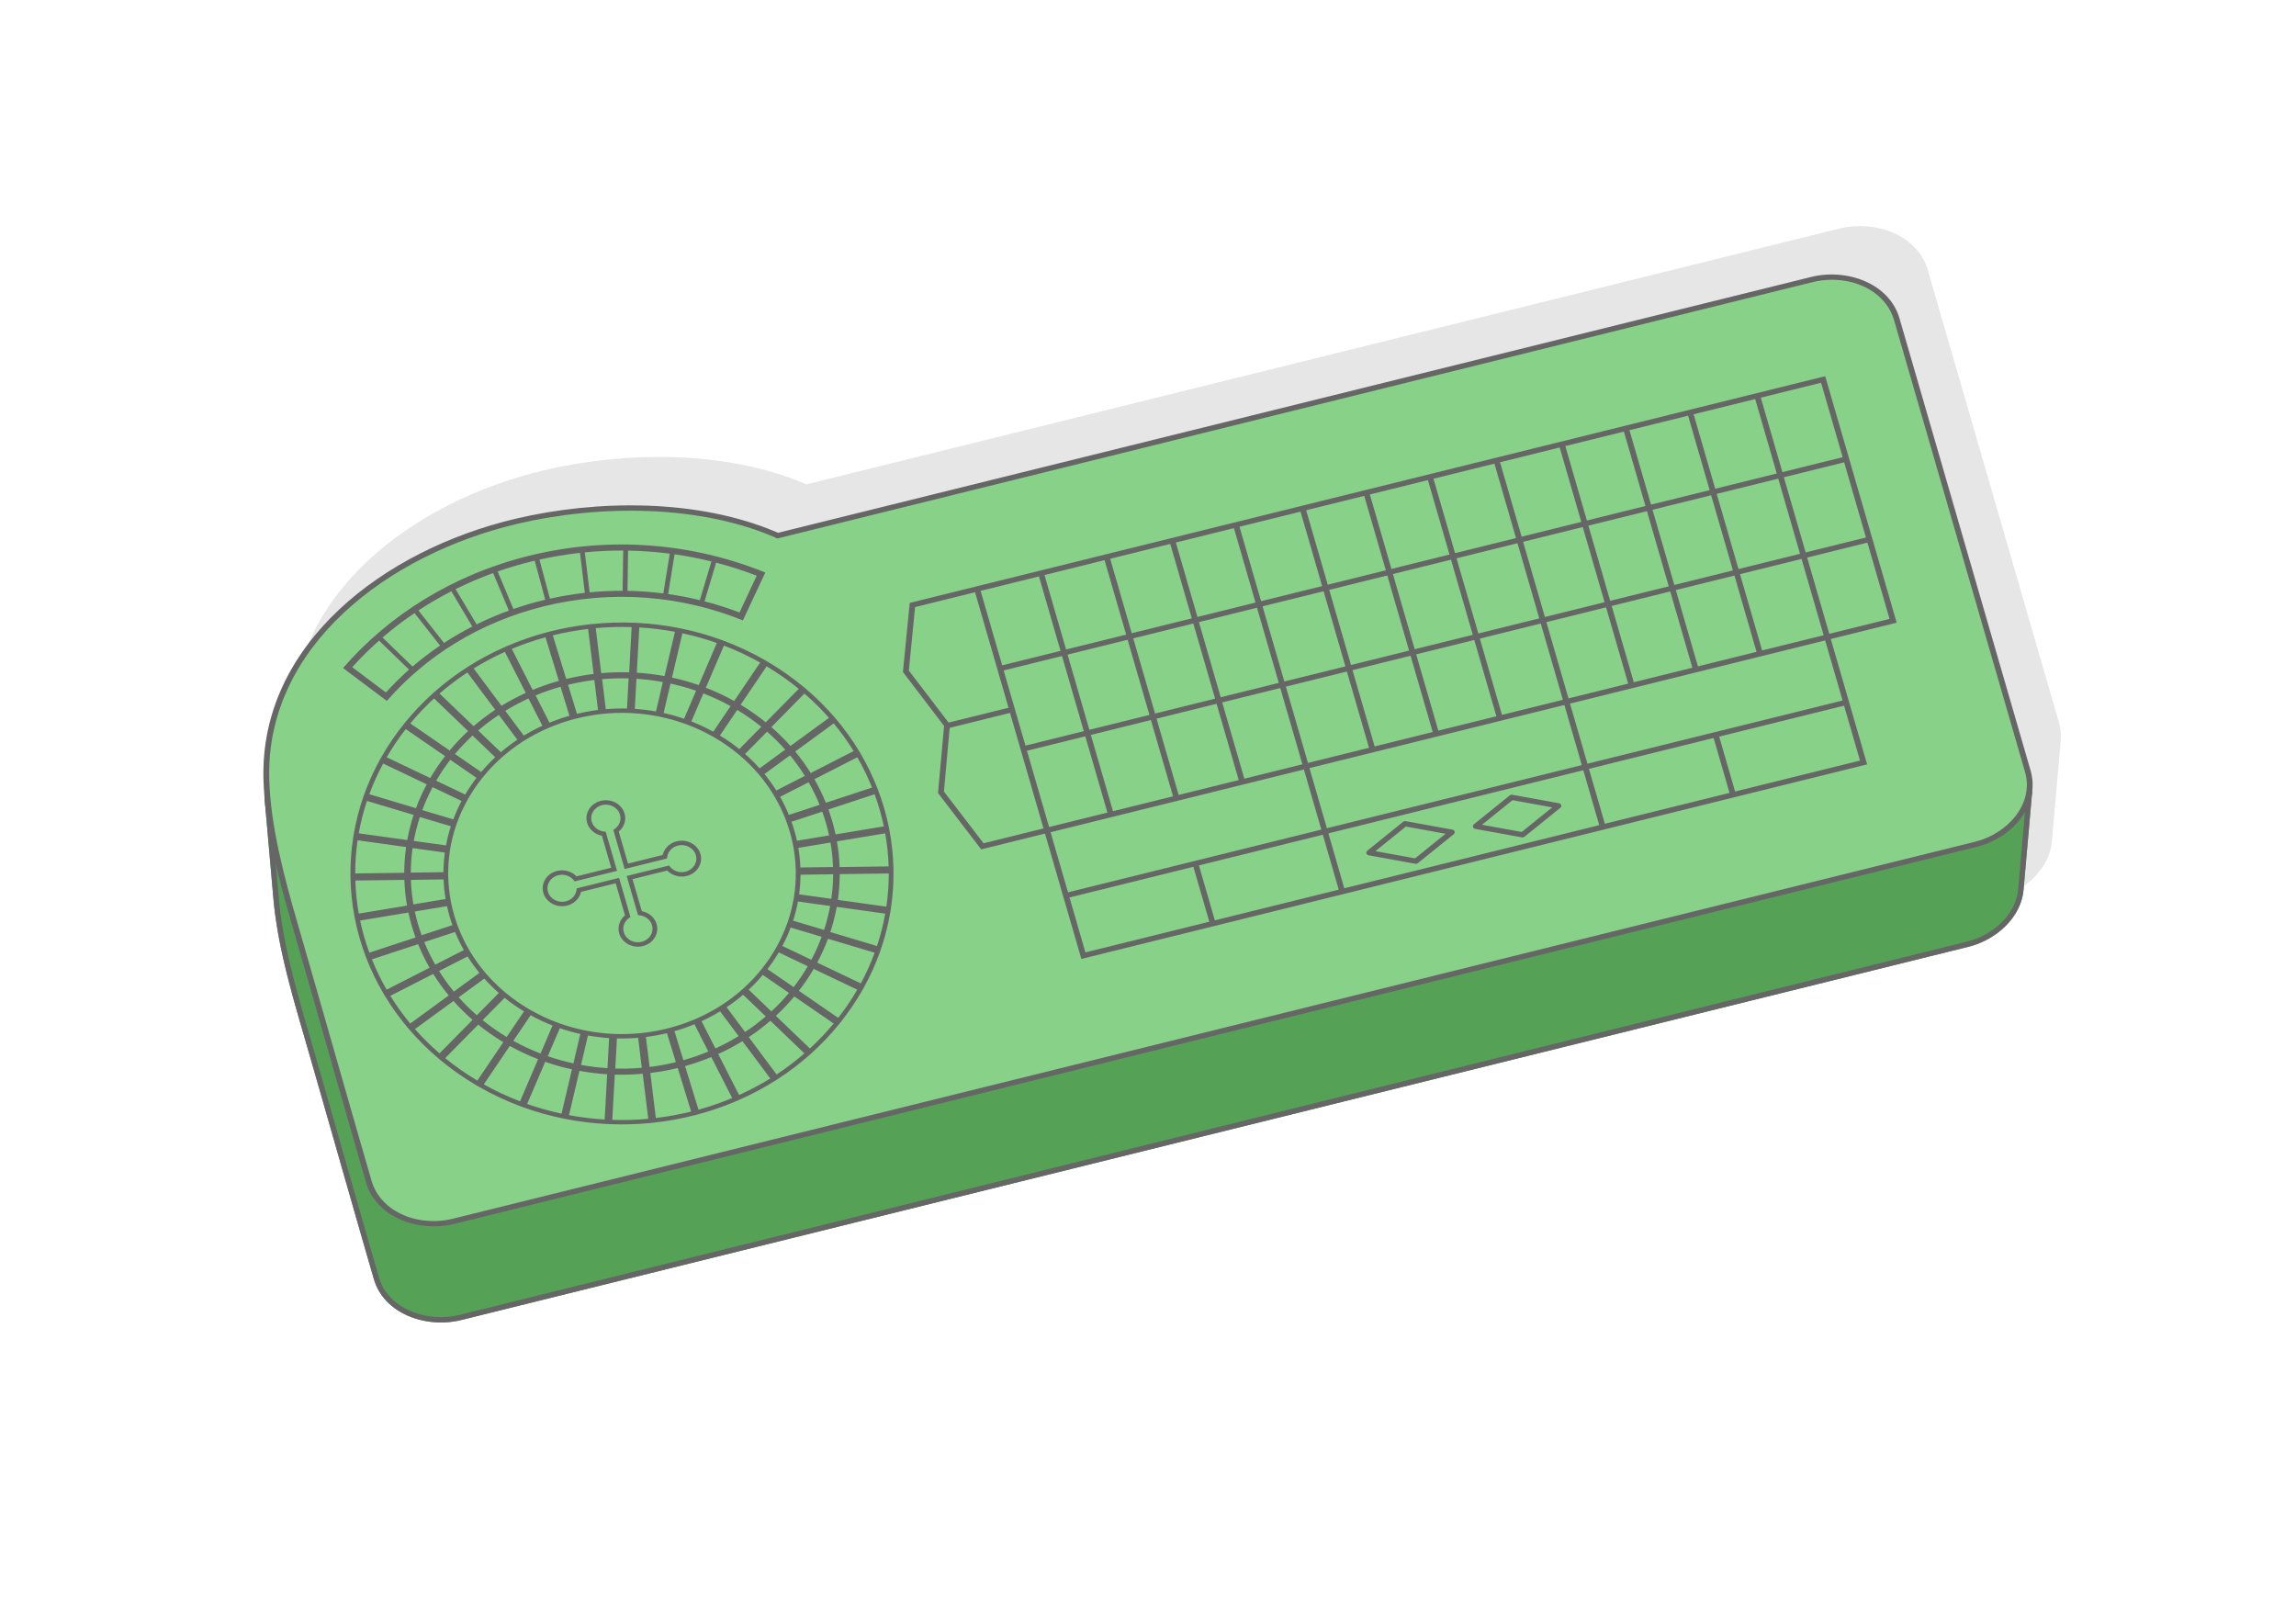 <?xml version="1.0" encoding="UTF-8"?>
<!DOCTYPE svg PUBLIC "-//W3C//DTD SVG 1.1//EN" "http://www.w3.org/Graphics/SVG/1.1/DTD/svg11.dtd">
<!-- Creator: CorelDRAW 2020 (64-Bit) -->
<svg xmlns="http://www.w3.org/2000/svg" xml:space="preserve" width="425px" height="300px" version="1.1" style="shape-rendering:geometricPrecision; text-rendering:geometricPrecision; image-rendering:optimizeQuality; fill-rule:evenodd; clip-rule:evenodd"
viewBox="0 0 19848.9 14011"
 xmlns:xlink="http://www.w3.org/1999/xlink"
 xmlns:xodm="http://www.corel.com/coreldraw/odm/2003">
 <defs>
  <style type="text/css">
   <![CDATA[
    .fil2 {fill:#55A156}
    .fil3 {fill:#666666}
    .fil4 {fill:#88D189}
    .fil1 {fill:#E6E6E6}
    .fil0 {fill:white}
   ]]>
  </style>
 </defs>
 <g id="Layer_x0020_1">
  <g id="_2168405050800">
   <rect class="fil0" width="19848.9" height="14011"/>
   <path class="fil1" d="M6951.6 4178.9c-672.8,-285.1 -1541.5,-280.3 -2248.7,-113.4 -1138.2,268.7 -2211.6,1081.6 -2180.5,2251.7 1.4,52 4.5,104.3 9,156.8l76.4 868.1 3.6 39.1 4.2 39.1 4.6 39.2 5.1 39.3 5.7 39.3 6 39.3 6.5 39.3 6.8 39.4 7.3 39.3 7.6 39.4 8 39.3 8.3 39.3 8.6 39.2 8.9 39.2 9.1 39.2 9.4 39 9.6 39 9.9 38.8 10 38.8 10.2 38.6 10.3 38.5 10.4 38.4 10.6 38.2 10.6 38 10.7 37.9 10.8 37.7 10.8 37.5 10.7 37.3 20 69 20 69.1 19.9 69 19.9 69 19.9 69.1 19.9 69 19.8 69.1 19.8 69 19.8 69.1 19.9 69.1 19.7 69.1 19.8 69 19.8 69.1 19.7 69.1 19.8 69.1 19.7 69 19.8 69.1 19.7 69.1 19.8 69.1 19.8 69.1 19.7 69 19.8 69.1 19.8 69.1 19.8 69 19.9 69.1 19.8 69.1 19.9 69 19.8 69.1 20 69 19.9 69 20 69.1 19.9 69 9 27.6 10.5 26.6 12 25.6 13.4 24.6 14.9 23.6 16.1 22.5 17.4 21.5 18.5 20.5 19.7 19.4 20.8 18.3 21.8 17.3 22.7 16.3 23.6 15.1 24.5 14.1 25.2 13 25.9 11.9 26.5 10.8 27.1 9.6 27.7 8.6 28.1 7.5 28.5 6.3 28.9 5.2 29.1 4 29.3 2.9 29.5 1.8 29.6 0.6 29.6 -0.6 29.7 -1.8 29.5 -2.9 29.3 -4.1 29.2 -5.3 28.9 -6.5 407 -100.8 407.1 -100.8 407 -100.8 407.1 -100.9 407 -100.7 407.1 -100.8 407 -100.8 407.1 -100.8 407 -100.8 407.1 -100.9 407 -100.7 407.1 -100.8 407 -100.8 407.1 -100.8 407 -100.8 407.1 -100.9 407 -100.7 407.1 -100.8 407 -100.8 407.1 -100.8 407 -100.8 407.1 -100.8 407 -100.8 407.1 -100.8 407 -100.8 407.1 -100.8 407 -100.8 407.1 -100.8 407 -100.8 407.1 -100.8 407 -100.8 407.1 -100.8 28.6 -7.7 28.2 -8.9 27.7 -10 27.2 -11.1 26.6 -12.2 26 -13.2 25.4 -14.1 24.6 -15.1 23.9 -16.1 23 -16.9 22.2 -17.8 21.3 -18.6 20.3 -19.5 19.3 -20.1 18.2 -20.9 17.2 -21.6 16 -22.2 14.8 -22.9 13.5 -23.5 12.2 -24 10.9 -24.5 9.4 -25.1 8.1 -25.5 6.5 -25.9 5 -26.3 3.4 -26.7 76.4 -868.7c5.2,-54.2 0.4,-110.4 -16.1,-167.4l-641.5 -2212.8c-43.5,-149.8 -86.9,-299.6 -130.3,-449.4l-360.9 -1244.7c-87.9,-303 -454.4,-434.6 -764.2,-357.9l-8930.7 2211.5 -19.6 -8.3z"/>
   <g>
    <g>
     <path class="fil2" d="M2286.5 6892.7l76.4 868 3.6 39.1 4.2 39.2 4.6 39.2 5.1 39.2 5.7 39.3 6 39.3 6.5 39.4 6.8 39.3 7.3 39.4 7.6 39.3 8 39.3 8.3 39.3 8.6 39.3 8.9 39.2 9.1 39.1 9.4 39 9.6 39 9.9 38.9 10 38.7 10.2 38.6 10.3 38.5 10.4 38.4 10.6 38.2 10.6 38.1 10.7 37.8 10.8 37.7 10.8 37.6 10.7 37.3 20 69 20 69 19.9 69 19.9 69.1 19.9 69 19.9 69.1 19.8 69 19.8 69.1 19.9 69.1 19.8 69 19.7 69.1 19.8 69.1 19.8 69 19.7 69.1 19.8 69.1 19.7 69.1 19.8 69.1 19.7 69 19.8 69.1 19.8 69.1 19.7 69.1 19.8 69 19.8 69.1 19.8 69.1 19.9 69.1 19.8 69 19.9 69.1 19.8 69 20 69.1 19.9 69 20 69 20 69 8.9 27.6 10.5 26.7 12 25.6 13.4 24.5 14.9 23.6 16.1 22.6 17.4 21.5 18.5 20.4 19.7 19.4 20.8 18.4 21.8 17.3 22.7 16.2 23.6 15.2 24.5 14 25.2 13 25.9 11.9 26.5 10.8 27.1 9.7 27.7 8.6 28.1 7.4 28.5 6.3 28.9 5.2 29.1 4.1 29.3 2.9 29.5 1.7 29.6 0.6 29.7 -0.6 29.6 -1.7 29.5 -3 29.3 -4.1 29.2 -5.3 28.9 -6.5 407 -100.8 407.1 -100.8 407 -100.8 407.1 -100.8 407 -100.8 407.1 -100.8 407 -100.8 407.1 -100.8 407 -100.8 407.1 -100.8 407 -100.8 407.1 -100.8 407 -100.8 407.1 -100.8 407 -100.8 407.1 -100.8 407 -100.8 407.1 -100.8 407 -100.8 407.1 -100.8 407 -100.8 407.1 -100.8 407 -100.8 407.1 -100.8 407 -100.8 407.1 -100.8 407 -100.8 407.1 -100.8 407 -100.8 407.1 -100.8 407 -100.8 407.1 -100.8 28.6 -7.7 28.2 -8.9 27.7 -10 27.2 -11.1 26.6 -12.1 26 -13.2 25.4 -14.2 24.6 -15.1 23.9 -16 23 -17 22.2 -17.8 21.3 -18.6 20.3 -19.4 19.3 -20.2 18.2 -20.9 17.2 -21.6 16 -22.2 14.8 -22.9 13.5 -23.4 12.2 -24.1 10.9 -24.5 9.4 -25 8.1 -25.5 6.5 -25.9 5 -26.4 3.4 -26.6 76.4 -868.8c-33.1,260.1 -1433.4,-1975.2 -1675.3,-1909.9l-13608.2 1976.1z"/>
     <path id="1" class="fil3" d="M2336.9 6932.5l72.5 824.2 -0.1 0 3.5 38.2 0 0 4.2 38.6 0 0 4.6 39.2 -0.1 0 5 38.2 0.1 -0.1 5.6 39 0 0 6.1 39.3 -0.1 0 6.3 38.4 0.1 0 6.8 39.4 -0.1 0 7.1 38.5 0.1 -0.1 7.6 39.4 -0.1 0 7.8 38.6 0.1 0 8.2 38.9 0.1 0 8.6 39.2 -0.1 0 8.7 38.5 0.1 0 9.2 39.1 -0.2 0.1 9.3 38.4 0.1 0 9.5 38.8 0.1 0 9.8 38.8 -0.1 0.1 9.9 38.2 0 -0.1 10.2 38.5 0 0 10.3 38.3 0 0 10.5 38.4 -0.1 0 10.5 38 10.5 37.9 0.1 0 10.7 37.7 0 0 10.8 37.7 10.7 37.5 -0.1 0 10.7 37.1 20 69 20 69.1 19.9 69 0 0.1 19.9 69.1 0.2 0 19.9 69 19.9 69.1 19.8 69 19.8 69.1 19.8 69.1 19.8 69.1 19.8 69 19.8 69.1 19.8 69.1 19.7 69 19.8 69.1 19.7 69.1 19.8 69.1 19.7 69.1 19.8 69 19.8 69.1 19.7 69.1 19.8 69.1 19.8 69 19.8 69.1 19.8 69.1 19.9 69 19.8 69.1 -0.1 0 19.8 69 19.9 68.9 0.1 0 19.9 69 20 69.1 19.6 67.7 0 0 8.2 25.3 10.3 26 10.1 21.6 11.7 21.5 13 20.7 0 -0.1 16.2 22.6 -0.1 0 14.6 18 17.7 19.5 17.7 17.5 17.5 15.4 0 0 21.3 16.9 19.9 14.3 23.1 14.7 0 0.1 20.6 11.9 0 -0.1 25.2 13 22.1 10.1 0 0 26.3 10.7 24.5 8.7 26.5 8.3 26.5 6.9 -0.1 0.1 26.1 5.8 25.8 4.6 0 0 29.2 4 0 0 25.7 2.6 0 -0.1 29.5 1.8 0 0 26.8 0.6 26.9 -0.6 0 0 29.6 -1.8 0 0.1 25.9 -2.6 0 0 29.3 -4.1 0 0 25.4 -4.6 0 0 27.9 -6.3 0 0 407.1 -100.8 407 -100.8 407.1 -100.8 407 -100.9 407.1 -100.7 407.1 -100.8 407 -100.8 407 -100.8 407.1 -100.8 407 -100.9 407.1 -100.7 407 -100.8 407.1 -100.8 407 -100.8 407.1 -100.8 407 -100.8 407.1 -100.8 407.1 -100.8 407 -100.8 407 -100.8 407.1 -100.8 407.1 -100.8 407 -100.8 407.1 -100.8 407 -100.8 407 -100.8 407.1 -100.8 407 -100.8 407.1 -100.8 407.1 -100.8 407 -100.8 406.2 -100.6 -0.1 -0.1 28 -7.5 27 -8.5 0 0.1 24.1 -8.7 0 -0.1 27.2 -11.1 0 0.1 23.1 -10.6 0 0 26 -13.2 0 0 22 -12.3 -0.1 0 24.7 -15.2 0 0.1 20.7 -13.9 0 0 22.4 -16.4 21.2 -17.1 0 0 18.4 -16.1 19.6 -18.7 18.2 -19 15.7 -18 0 0 17.1 -21.6 0 0 13.7 -19.1 14.4 -22.2 11.2 -19.3 -0.1 -0.1 11.8 -23.3 10.2 -22.9 7.8 -20.8 7.5 -23.5 6 -24.2 4.5 -23.7 2.9 -22.4 -0.2 0 71 -807.1c-115.3,-62.5 -380.8,-420.7 -672.8,-814.8 -394.8,-532.8 -840.4,-1134.1 -938.4,-1107.7l-5.5 1.1 -13564.4 1969.7zm-50.4 -39.8l76.4 868 3.6 39.1 4.2 39.2 4.6 39.2 5.1 39.2 5.7 39.3 6 39.3 6.5 39.4 6.8 39.3 7.3 39.4 7.6 39.3 8 39.3 8.3 39.3 8.6 39.3 8.9 39.2 9.1 39.1 9.4 39 9.6 39 9.9 38.9 10 38.7 10.2 38.6 10.3 38.5 10.4 38.4 10.6 38.2 10.6 38.1 10.7 37.8 10.8 37.7 10.8 37.6 10.7 37.3 20 69 20 69 19.9 69 19.9 69.1 19.9 69 19.9 69.1 19.8 69 19.8 69.1 19.9 69.1 19.8 69 19.7 69.1 19.8 69.1 19.8 69 19.7 69.1 19.8 69.1 19.7 69.1 19.8 69.1 19.7 69 19.8 69.1 19.8 69.1 19.7 69.1 19.8 69 19.8 69.1 19.8 69.1 19.9 69.1 19.8 69 19.9 69.1 19.8 69 20 69.1 19.9 69 20 69 20 69 8.9 27.6 10.5 26.7 12 25.6 13.4 24.5 14.9 23.6 16.1 22.6 17.4 21.5 18.5 20.4 19.7 19.4 20.8 18.4 21.8 17.3 22.7 16.2 23.6 15.2 24.5 14 25.2 13 25.9 11.9 26.5 10.8 27.1 9.7 27.7 8.6 28.1 7.4 28.5 6.3 28.9 5.2 29.1 4.1 29.3 2.9 29.5 1.7 29.6 0.6 29.7 -0.6 29.6 -1.7 29.5 -3 29.3 -4.1 29.2 -5.3 28.9 -6.5 407 -100.8 407.1 -100.8 407 -100.8 407.1 -100.8 407 -100.8 407.1 -100.8 407 -100.8 407.1 -100.8 407 -100.8 407.1 -100.8 407 -100.8 407.1 -100.8 407 -100.8 407.1 -100.8 407 -100.8 407.1 -100.8 407 -100.8 407.1 -100.8 407 -100.8 407.1 -100.8 407 -100.8 407.1 -100.8 407 -100.8 407.1 -100.8 407 -100.8 407.1 -100.8 407 -100.8 407.1 -100.8 407 -100.8 407.1 -100.8 407 -100.8 407.1 -100.8 28.6 -7.7 28.2 -8.9 27.7 -10 27.2 -11.1 26.6 -12.1 26 -13.2 25.4 -14.2 24.6 -15.1 23.9 -16 23 -17 22.2 -17.8 21.3 -18.6 20.3 -19.4 19.3 -20.2 18.2 -20.9 17.2 -21.6 16 -22.2 14.8 -22.9 13.5 -23.4 12.2 -24.1 10.9 -24.5 9.4 -25 8.1 -25.5 6.5 -25.9 5 -26.4 3.4 -26.6 76.4 -868.8c-33.1,260.1 -1433.4,-1975.2 -1675.3,-1909.9l-13608.2 1976.1z"/>
    </g>
    <g>
     <path class="fil4" d="M6725.5 4612.8l8933.3 -2212.2c240.5,-59.5 515.9,2.8 669.7,191.1 39.6,48.5 68.9,103.5 85.9,162.3l360.9 1244.6c43.4,149.8 86.8,299.6 130.3,449.5l641.5 2212.8c87.1,300.3 -156.7,578.8 -463.3,654.7 -4385.7,1086.1 -8771.4,2172.1 -13157.1,3258.1 -241.1,59.7 -517.5,-3 -671,-192.5 -38.9,-48.1 -67.6,-102.4 -84.5,-160.4 -215.5,-743.6 -425.6,-1488.6 -641.2,-2232.2 -116.2,-400.7 -234.4,-837.1 -245.4,-1252.9 -31,-1165.5 1041.9,-1977.7 2175.2,-2245.2 711.7,-168 1590.6,-172 2265.7,122.3z"/>
     <path class="fil3" d="M6706.7 4597.5c-672.8,-285.1 -1541.5,-280.2 -2248.7,-113.3 -1138.2,268.6 -2211.6,1081.6 -2180.5,2251.6 11.1,415.9 129.5,853.7 245.7,1254.5 215.6,743.6 425.6,1488.5 641.2,2232.2 87.9,302.9 454.6,434.1 764.1,357.5 4385.7,-1086 8771.5,-2172.1 13157.2,-3258.2 310.4,-76.8 556.3,-358.9 468.2,-662.6l-641.5 -2212.8c-43.5,-149.8 -86.9,-299.7 -130.3,-449.5l-360.9 -1244.6c-87.9,-303.1 -454.4,-434.7 -764.2,-358l-8930.7 2211.6 -19.6 -8.4zm8155.6 1770.3l137.6 474.7 1079.8 -267.4 -137.7 -474.7 -1079.7 267.4zm89.5 486.6l-137.6 -474.7 -1077.9 266.9 137.7 474.7 1077.8 -266.9zm-4587 627.1l137.6 474.7 1071 -265.2 -137.6 -474.7 -1071 265.2zm89.5 486.6l-137.6 -474.7 -1070.9 265.2 137.6 474.7 1070.9 -265.2zm3233.4 -1309.5l-2203.8 545.8 137.6 474.7 2203.9 -545.7 -137.7 -474.8zm-4454.8 1055.5l2190 -542.3 -150.7 -519.6 -2190 542.3 150.7 519.6zm2238.1 -554.2l2203.8 -545.7 -150.6 -519.7 -2203.9 545.8 150.7 519.6zm2252.4 -557.8l2205.8 -546.2 -150.7 -519.6 -2205.7 546.2 150.6 519.6zm-4858.3 -156.4l504.4 -124.9 -188.4 -649.7 -504.4 124.9 188.4 649.7zm552.5 -136.8l519.2 -128.5 -188.4 -649.8 -519.2 128.6 188.4 649.7zm567.8 -140.6l519.1 -128.5 -188.3 -649.7 -519.2 128.5 188.4 649.7zm567.7 -140.6l502.1 -124.3 -188.4 -649.7 -502 124.3 188.3 649.7zm550.1 -136.2l527.8 -130.7 -188.4 -649.7 -527.7 130.7 188.3 649.7zm576.4 -142.7l502 -124.3 -188.4 -649.7 -502 124.3 188.4 649.7zm550.6 -136.4l502 -124.3 -188.4 -649.7 -502 124.3 188.4 649.7zm550.1 -136.2l526.8 -130.4 -188.4 -649.8 -526.8 130.5 188.4 649.7zm575.4 -142.5l515.8 -127.7 -188.4 -649.7 -515.8 127.7 188.4 649.7zm564.4 -139.7l506.3 -125.4 -188.4 -649.7 -506.3 125.3 188.4 649.8zm554.4 -137.3l506.8 -125.5 -188.4 -649.7 -506.8 125.5 188.4 649.7zm554.9 -137.4l532 -131.8 -188.4 -649.7 -532 131.7 188.4 649.8zm580.6 -143.8l521.1 -129.1 -188.4 -649.7 -521.1 129.1 188.4 649.7zm533.9 -84.6l-521 129.1 191.2 659.3 521 -129 -191.2 -659.4zm-569.6 141.1l-532 131.7 191.2 659.4 532 -131.7 -191.2 -659.4zm-580.1 143.6l-506.8 125.5 191.2 659.4 506.7 -125.5 -191.1 -659.4zm-554.9 137.4l-506.3 125.4 191.1 659.4 506.4 -125.4 -191.2 -659.4zm-554.9 137.5l-515.9 127.7 191.2 659.4 515.9 -127.8 -191.2 -659.3zm-564.4 139.7l-526.8 130.5 191.2 659.4 526.7 -130.5 -191.1 -659.4zm-574.9 142.4l-502 124.3 191.1 659.4 502.1 -124.3 -191.2 -659.4zm-550.6 136.3l-502 124.4 191.2 659.4 502 -124.4 -191.2 -659.4zm-550.6 136.4l-527.8 130.7 191.2 659.4 527.8 -130.7 -191.2 -659.4zm-575.9 142.6l-502 124.3 191.2 659.4 502 -124.3 -191.2 -659.4zm-550.6 136.3l-519.2 128.6 191.2 659.4 519.2 -128.6 -191.2 -659.4zm-567.7 140.6l-519.2 128.6 191.2 659.4 519.2 -128.6 -191.2 -659.4zm-567.3 140.5l-504.4 124.9 191.2 659.4 504.4 -124.9 -191.2 -659.4zm-718.6 -613.7l504.4 -124.9 -186.5 -643.6 -504.4 124.9 186.5 643.6zm552.5 -136.9l519.2 -128.5 -186.6 -643.6 -519.1 128.6 186.5 643.5zm567.8 -140.6l519.2 -128.5 -186.6 -643.6 -519.2 128.6 186.6 643.5zm567.8 -140.6l502 -124.3 -186.6 -643.5 -502 124.3 186.6 643.5zm550.1 -136.2l527.7 -130.7 -186.6 -643.5 -527.7 130.7 186.6 643.5zm576.3 -142.7l502 -124.3 -186.5 -643.6 -502.1 124.4 186.6 643.5zm550.6 -136.3l502 -124.4 -186.6 -643.5 -502 124.3 186.6 643.6zm550.1 -136.3l526.8 -130.4 -186.5 -643.6 -526.9 130.5 186.6 643.5zm575.4 -142.4l515.8 -127.8 -186.6 -643.5 -515.8 127.7 186.6 643.6zm564.4 -139.8l506.3 -125.4 -186.6 -643.5 -506.3 125.3 186.6 643.6zm554.4 -137.3l506.8 -125.5 -186.6 -643.6 -506.8 125.5 186.6 643.6zm554.9 -137.4l532.1 -131.8 -186.6 -643.5 -532.1 131.7 186.6 643.6zm580.6 -143.8l521.1 -129 -186.6 -643.6 -521.1 129 186.6 643.6zm-6677.1 2081.7l-521.7 129.1 -49.8 550.3 342.8 447.7 518.2 -128.4 -289.5 -998.7zm-12.9 -44.5l-289.5 -998.6 -518.3 128.4 -54 548.4 343.6 450.1 518.2 -128.3zm7060.2 -2866.3l617.9 2131 -569.7 141 314.2 1083.8 -6793 1682.1 -215.3 -742.4 -99 -341.5 -534.9 132.5 -16.7 4.1 -10.1 -13.1 -363.2 -474.2 52.5 -579.9 -355.8 -466.2 58.8 -597.3c2638.1,-653.3 5276.2,-1306.6 7914.3,-1959.9zm-3888.6 4105.9l343.4 62.3 263.6 -212.6 -343.3 -62.3 -263.7 212.6zm345.7 109.2l-404.4 -73.5c-5.2,-0.9 -10.1,-3.4 -13.9,-7.3 -8.9,-9.5 -7.9,-23.9 2.4,-32.2l310.6 -250.4c5.5,-4.5 13.1,-6.6 20.9,-5.2l404.5 73.4c5.2,0.9 10.1,3.4 13.8,7.4 9,9.5 7.9,23.8 -2.4,32.1l-310.5 250.5c-5.6,4.4 -13.2,6.6 -21,5.2zm575.9 -337.4l343.4 62.3 263.6 -212.6 -343.3 -62.3 -263.7 212.6zm345.8 109.1l-404.5 -73.4c-5.2,-0.9 -10.1,-3.4 -13.9,-7.3 -8.9,-9.5 -7.8,-23.9 2.4,-32.2l310.6 -250.5c5.5,-4.4 13.2,-6.5 20.9,-5.1l404.5 73.4c5.2,0.9 10.1,3.4 13.9,7.4 8.9,9.4 7.8,23.8 -2.4,32.1l-310.6 250.5c-5.6,4.4 -13.2,6.5 -20.9,5.1zm-8584.1 -2434.4c-658.5,163.1 -1210.1,512.1 -1608.1,970.5l378.8 284.1c336,-386 801,-679.8 1356.1,-817.3 594.4,-147.2 1196.4,-91.5 1721.9,121.2l193.6 -413.6c-623,-253 -1337.2,-319.5 -2042.3,-144.9zm-1528.7 963.2l291.2 218.4c63.1,-69.5 129.8,-135.3 200,-197.3l-259.3 -251.1c-81.4,72.3 -158.9,149 -231.9,230zm521.6 -5.5c75.7,-64.9 155.2,-125.4 238,-181.4l-221.1 -281c-96.3,65.1 -188.5,135.6 -276.2,211.3l259.3 251.1zm272.1 -204.1c78.7,-51.4 160.3,-98.8 244.6,-142.1l-181.4 -304.7c-98.1,50.3 -193,105.6 -284.5,165.8l221.3 281zm281.5 -160.6c90.2,-44.5 183.4,-84.3 279.1,-119.1l-136.1 -324.4c-111.3,40.4 -219.6,86.8 -324.5,138.7l181.5 304.8zm318.2 -132.9c80.8,-28.1 163.4,-52.6 247.5,-73.4 9.2,-2.3 18.4,-4.5 27.7,-6.7l-90.9 -337.7c-11.5,2.7 -22.9,5.5 -34.3,8.3 -97.3,24.1 -192.7,52.5 -286.1,85l136.1 324.5zm315.8 -89.4c99.9,-22.2 200.6,-38.9 301.7,-50.3l-41.8 -345.7c-117.5,13 -234.6,32.5 -350.8,58.4l90.9 337.6zm343.4 -54.6c94.9,-9.2 190,-13.7 285,-13.5l5.1 -347.7c-110.6,-0.5 -221.4,4.6 -331.9,15.4l41.8 345.8zm327 -13c103.7,1.7 207.2,9.2 310,22.2l55.5 -343.7c-119.6,-15.4 -239.9,-24.2 -360.4,-26.3l-5.1 347.8zm351.6 27.8c92,13 183.4,30.6 273.9,52.6l100.3 -334.4c-105.3,-25.9 -211.7,-46.6 -318.8,-61.8l-55.4 343.6zm314.5 62.8c102.2,26.4 203.1,58.6 302.3,96.6l148.9 -318c-115.1,-44.4 -232.3,-82.1 -350.9,-113l-100.3 334.4zm-542.2 2678.9c28.3,5.3 54.4,17.3 75.9,34.5l0 0.1c24.5,19.6 43.1,46 52.1,76.9 11.9,41.2 4.7,83.2 -16.7,117.6 -21.4,34.4 -56.9,61.2 -101.5,72.2 -44.8,11.1 -90.1,4.3 -127.3,-15.5l-0.1 0c-37.2,-19.9 -66.2,-52.9 -78.1,-94.1 -9,-30.9 -7.1,-62.2 3.5,-90.5l0 -0.1c9.3,-24.9 25.5,-47.4 46.9,-65.1l-80.4 -277.3 -300 74.3c-5.8,26.1 -18.7,50.4 -37.4,70.3 -21.2,22.8 -49.7,40 -83.2,48.3 -44.6,11.1 -89.8,4.3 -127,-15.6 -37.1,-19.9 -66.1,-52.9 -78,-94.1 -12,-41.3 -4.7,-83.2 16.7,-117.6 21.4,-34.4 56.9,-61.2 101.5,-72.2 33.5,-8.3 67.4,-6.6 97.9,3.2l0 0.1c27.1,8.6 51.4,23.5 70.5,43.3l300.1 -74.3 -80.3 -276.9c-28.1,-5.4 -54.3,-17.4 -75.9,-34.7l0 -0.1c-24.5,-19.6 -43.1,-45.8 -52,-76.7 -12,-41.5 -4.8,-83.4 16.6,-117.7 21.5,-34.4 57.2,-61.1 102,-72.2 44.7,-11.1 90,-4.3 127.1,15.5 37.1,19.9 66,52.8 78,94.2 9,31 7.1,62.4 -3.5,90.7l0.1 0c-9.3,24.9 -25.5,47.4 -47.1,65l80.3 276.9 300.1 -74.3c5.8,-25.9 18.8,-50.1 37.5,-70.1l0 -0.1c21.2,-22.5 49.6,-39.7 83.1,-48 44.7,-11.1 90.1,-4.3 127.3,15.5 37.2,19.9 66.2,52.9 78.2,94.1 12,41.3 4.6,83.2 -16.9,117.6l0.1 0.1c-21.5,34.3 -57.2,61.2 -101.8,72.3 -33.6,8.3 -67.5,6.5 -98.2,-3.4 -26.9,-8.7 -51.3,-23.7 -70.4,-43.7l-300.1 74.3 80.4 277.3zm48.9 63.3c-18.9,-15.2 -42.5,-25 -67.7,-27.7l-14 -1.5 -98.1 -338.4 366.2 -90.6 8.3 10.4c15.2,18.9 36.3,33 60.1,40.7 23,7.4 48.5,8.7 73.9,2.4 33.6,-8.3 60.5,-28.6 76.7,-54.5 16.3,-25.9 21.8,-57.6 12.8,-88.7 -9,-31.1 -31,-56 -59,-71 -28.1,-14.9 -62.4,-20.1 -96,-11.7 -25.3,6.2 -46.7,19.2 -62.7,36.2l0 0c-16.5,17.5 -27.1,39.4 -30.1,62.7l-1.6 12.8 -366.1 90.7 -98 -338 11.3 -7.7c20.3,-14 35.4,-33.4 43.6,-55.3l0.1 0c7.9,-21.2 9.3,-44.9 2.5,-68.4 -9.1,-31.4 -30.9,-56.3 -58.8,-71.2 -27.9,-14.9 -62.1,-20 -95.8,-11.6 -33.9,8.4 -60.8,28.5 -77,54.4 -16.1,25.9 -21.6,57.5 -12.5,88.8 6.8,23.5 20.8,43.3 39.1,58l0.1 -0.1c19,15.3 42.7,25.1 67.9,27.9l13.8 1.5 98 337.9 -366.1 90.7 -8.4 -10.3c-15.2,-18.8 -36.2,-32.9 -60,-40.5l0 0.1c-23,-7.4 -48.5,-8.7 -73.8,-2.4 -33.7,8.3 -60.5,28.5 -76.6,54.3 -16.1,25.9 -21.5,57.6 -12.5,88.8 9.1,31.2 30.9,56.1 58.9,71.1 27.9,14.9 62,20.1 95.7,11.7 25.3,-6.3 46.8,-19.2 62.6,-36.2 16.5,-17.7 27.1,-39.6 30,-63l1.7 -12.9 366.1 -90.7 98.1 338.4 -11.2 7.7c-20.3,14 -35.5,33.5 -43.7,55.5l-0.1 0c-7.9,21.1 -9.3,44.8 -2.5,68.2 9,31.2 30.9,56.1 58.9,71.1l0.1 0c27.9,14.9 62.1,20 96,11.6 33.6,-8.3 60.4,-28.5 76.5,-54.3 16.1,-25.9 21.6,-57.6 12.5,-88.8 -6.8,-23.6 -20.8,-43.5 -39.1,-58.1l-0.1 0zm-742.9 1686.9l90.2 -383c-39.5,-8.5 -78.4,-18.2 -116.8,-29 -38.4,-10.8 -76.6,-22.8 -114.5,-36.1l-156.4 364.3c48.6,17.1 97.7,32.6 147.2,46.5 50.1,14.2 100.3,26.6 150.3,37.3zm31.5 45.4l0 0.1 -3.8 -0.8 -12.1 -2.4 0 -0.1 -4.3 -0.9c-58.7,-12.1 -116.6,-26.1 -173.6,-42.2 -56.9,-16 -113.4,-34.1 -169.4,-54.4l-4.2 -1.5 0 0.1 -8.8 -3.3 -6.3 -2.3 0 0 -4.1 -1.6c-60.9,-22.7 -121.6,-48.2 -181.7,-76.3 -59.3,-27.8 -117.6,-58 -174.5,-90.6l-3.8 -2.2 0 0.1 -8.1 -4.7 -5.7 -3.3 0.1 0 -3.8 -2.3c-56.1,-32.8 -110.6,-67.8 -163.2,-104.6 -52.4,-36.8 -103.5,-75.8 -152.9,-116.8l-3.3 -2.7 -0.1 0.1 -10 -8.5 -2 -1.7 0 0 -3.2 -2.8c-44,-37.3 -86.5,-76.3 -127.5,-116.8 -41.1,-40.8 -80.2,-82.6 -117.3,-125.4l-2.7 -3.2 -0.1 0.1 -4.7 -5.5 -5.4 -6.3 0.1 0 -2.7 -3.3c-37,-43.6 -72,-88.5 -105,-134.4 -33.4,-46.4 -64.6,-93.7 -93.6,-141.6l-2.1 -3.5 -0.1 0.1 -3 -5.2 -4.8 -8 0.1 -0.1 -2.2 -3.5c-28.7,-48.7 -55.3,-98.2 -79.7,-148.5 -24.8,-51 -47.2,-102.3 -67.3,-153.8l-1.5 -3.8 0 0 -2.1 -5.5 -3.4 -8.7 0.1 0 -1.5 -3.9c-19.5,-51.9 -37,-104.7 -52.4,-158.5 -15.5,-53.9 -28.7,-107.9 -39.4,-161.7l-0.8 -4 0 0 -0.4 -2 -2.6 -12.8 0.1 0 -0.7 -4c-10.3,-54.8 -18.4,-109.7 -24.1,-164.3 -5.7,-54.9 -9.2,-110.1 -10.4,-165.5l-0.1 -4.1 0 0 -0.1 -3.2 -0.2 -11.8 0.1 0 -0.1 -4.1c-0.5,-55.6 1.1,-110.9 5.1,-165.7 4,-55 10.2,-110 18.8,-164.8l0.6 -4.2 -0.1 0 1.7 -9.9 0.8 -4.9 0 0 0.7 -4c9.1,-54.4 20.5,-108.8 34.3,-162.9 13.6,-53.6 29.5,-107 47.7,-159.8l1.3 -3.9 -0.1 0 3 -8.3 2 -6 0.1 0 1.4 -3.8c18.5,-52 39.4,-103.9 62.7,-155.4 23,-51 48.1,-101.2 75.4,-150.5l2 -3.6 -0.1 0 3.8 -6.8 3.7 -6.6 0.1 0 2 -3.5c27.5,-48.6 57.3,-96.5 89.2,-143.6 31.2,-46.2 64.9,-92 101.1,-137.3l2.6 -3.3 -0.1 -0.1 7.5 -9.3 2.2 -2.7 0 0 2.7 -3.2c36.4,-44.7 74.2,-87.7 113.3,-128.8 39.9,-42 81.1,-82.1 123.3,-120.2l3.2 -2.9 -0.1 0 5.3 -4.7 6.3 -5.7 0.1 0.1 3.2 -2.9c43.5,-38.4 88.4,-75.1 134.4,-109.9 46.4,-35.1 94.1,-68.4 143,-100l3.7 -2.4 0 0 5.2 -3.3 8.1 -5.2 0.1 0 3.7 -2.3c49.7,-31.3 100.4,-60.6 152,-88.1 51.9,-27.5 104.9,-53.2 158.9,-76.9l4 -1.8 0 -0.1 11.1 -4.8 3.5 -1.5 0 0 4.2 -1.8c54,-23.1 109.2,-44.4 165.5,-63.8 56,-19.3 112.9,-36.7 170.4,-52.1l4.1 -1.1 0 0 7.4 -1.9 8.2 -2.2 0 0.1 4.3 -1.2c58.1,-14.8 116.4,-27.6 174.6,-38.2 58.7,-10.7 117.7,-19.3 177.1,-25.8l4.4 -0.5 0 0 2.3 -0.3 13.9 -1.5 0 0.1 4.4 -0.4c59.9,-6 119.6,-9.9 179,-11.6 59.8,-1.8 119.6,-1.4 179.3,1l4.5 0.2 0 -0.1 6.3 0.4 9.9 0.4 0 0.1 4.3 0.2c59.7,3 119.4,8.2 178.8,15.4 59.1,7.3 118,16.6 176.7,28.1l4.4 0.8 0 0 3.5 0.7 12.4 2.4 0 0.1 4.3 0.9c58.6,12.1 116.5,26.2 173.6,42.2 56.9,16 113.4,34.2 169.4,54.4l4.1 1.5 0.1 -0.1 7.9 3 7.1 2.6 0 0 4.2 1.6c60.9,22.8 121.5,48.2 181.6,76.4 59.4,27.8 117.6,58 174.5,90.6l3.8 2.1 0.1 0 8.1 4.7 5.6 3.2 0 0.1 3.8 2.2c56,32.8 110.5,67.8 163.1,104.6 52.4,36.8 103.5,75.8 152.9,116.8l3.3 2.8 0.1 -0.1 8.7 7.4 3.3 2.7 0 0 3.3 2.8c43.9,37.3 86.4,76.3 127.4,116.9 41.2,40.7 80.3,82.5 117.3,125.3l2.7 3.2 0.1 -0.1 5.4 6.4 4.7 5.4 -0.1 0.1 2.8 3.2c36.9,43.7 71.9,88.5 105,134.5 33.4,46.4 64.6,93.6 93.5,141.5l2.1 3.5 0.1 0 2.9 4.9 5 8.3 -0.1 0 2.1 3.6c28.7,48.6 55.3,98.2 79.7,148.5 24.8,50.9 47.3,102.2 67.3,153.7l1.5 3.8 0.1 0 1.9 5.1 3.5 9.1 -0.1 0 1.5 4c19.6,51.8 37.1,104.7 52.5,158.4 15.4,54 28.6,107.9 39.4,161.7l0.8 4 0 0 0.2 1 2.7 13.9 -0.1 0 0.7 3.9c10.4,54.7 18.4,109.6 24.1,164.2 5.8,55 9.2,110.3 10.5,165.6l0.1 4.1 0 0 0 3.6 0.3 11.5 -0.1 0 0 4c0.6,55.7 -1.1,111 -5,165.8 -4,54.9 -10.3,109.9 -18.8,164.8l-0.7 4.1 0.1 0 -1.6 10 -0.8 4.9 0 0 -0.7 4c-9.2,54.4 -20.6,108.7 -34.4,162.9 -13.6,53.6 -29.5,106.9 -47.6,159.7l-1.4 3.9 0.1 0 -3 8.7 -2 5.6 0 0 -1.4 3.9c-18.6,52 -39.5,103.8 -62.8,155.4 -22.9,50.9 -48.1,101.1 -75.3,150.4l-2 3.6 0 0.1 -4.1 7.3 -3.4 6 0 0 -2.1 3.6c-27.5,48.5 -57.2,96.4 -89.1,143.5 -31.3,46.2 -65,92 -101.1,137.4l-2.6 3.3 0.1 0 -7.1 8.7 -2.6 3.3 -0.1 0 -2.6 3.3c-36.4,44.6 -74.2,87.6 -113.4,128.8l0 0c-39.5,41.6 -80.6,81.6 -123.2,120.1l-3.2 2.9 0 0.1 -5.4 4.7 -6.2 5.6 -0.1 0 -3.2 2.8c-43.5,38.5 -88.3,75.1 -134.4,110 -46.3,35 -94,68.4 -143,99.9l-3.7 2.4 0.1 0 -5.8 3.7 -7.6 4.9 0 -0.1 -3.7 2.3c-49.7,31.3 -100.4,60.7 -152.1,88.1 -51.8,27.5 -104.9,53.2 -158.9,77l-4 1.8 0.1 0.1 -9.8 4.1 -4.9 2.2 0 -0.1 -4.1 1.8c-54,23.1 -109.3,44.4 -165.5,63.9 -56.1,19.3 -112.9,36.7 -170.4,52l-4.2 1.1 0 0.1 -7 1.8 -8.6 2.3 0 -0.1 -4.3 1.1c-58.1,14.9 -116.3,27.6 -174.6,38.2 -58.6,10.7 -117.6,19.3 -177.1,25.9l-4.4 0.4 0 0.1 -5.2 0.5 -10.9 1.2 -0.1 -0.1 -4.3 0.4c-59.9,6 -119.7,9.9 -179,11.7 -59.8,1.7 -119.7,1.4 -179.3,-1.1l-4.5 -0.2 0 0.1 -5.5 -0.3 -10.7 -0.4 0 -0.1 -4.4 -0.3c-59.6,-3 -119.3,-8.1 -178.8,-15.4 -59,-7.2 -117.9,-16.6 -176.7,-28l-4.3 -0.9zm718.1 -0.8l-47.8 -389.4c-40.4,3.6 -80.6,6 -120.6,7.2 -40.2,1.2 -80.6,1.2 -120.9,0l-21.5 391.2c52,1.8 103.9,1.8 155.5,0.3 52.3,-1.5 104.1,-4.6 155.3,-9.3zm725.6 -179.7l-180.6 -354.5c-36.6,15.2 -73.9,29.3 -111.9,42.4 -37.7,13.1 -76,25 -114.6,35.8l115.8 376.9c49.6,-13.6 98.8,-28.9 147.5,-45.7 48.3,-16.7 96.2,-35 143.8,-54.9zm624.5 -385.9l-294.3 -282.1c-29.8,25.8 -60.2,50.3 -91.1,73.7 -31.2,23.6 -63.2,46.2 -95.9,67.9l240.7 322.7c41.9,-27.6 83.2,-56.7 123.6,-87.3 39.9,-30.2 79,-61.9 117,-94.9zm457.1 -550.8l-376.9 -179.8c-19.1,32.9 -39.4,65.1 -60.6,96.5 -21.3,31.4 -43.8,62.4 -67.5,93l340 234c30.5,-39 59.5,-78.9 87.1,-119.6 27.6,-40.8 53.6,-82.2 77.9,-124.1zm241.5 -657.4l-419.2 -58.3c-6.7,36.6 -14.6,73.2 -23.9,109.7 -9.1,35.9 -19.6,71.9 -31.5,107.8l403.5 120.7c15.3,-46 28.9,-92.3 40.7,-138.7 11.9,-46.8 22,-93.9 30.4,-141.2zm-0.3 -694.1l-417.4 69.3c6.5,37 11.7,73.9 15.6,110.7 3.8,36.9 6.4,74.1 7.7,111.6l423.9 -5.6c-1.5,-47.9 -4.7,-95.8 -9.7,-143.6 -5.1,-48 -11.8,-95.5 -20.1,-142.4zm-241 -657.6l-371.1 189.6c18.9,33.1 36.6,66.6 53.1,100.4 16.7,34.3 32,68.8 46,103.3l399.5 -131.2c-18.2,-45.2 -37.8,-89.6 -59,-133.2 -21.2,-43.6 -44,-86.6 -68.5,-128.9zm-457.4 -550.7l-285.4 289.7c29.2,25.4 57.7,51.9 85.4,79.2 27.7,27.5 54.2,55.5 79.6,84l332.8 -242.9c-32.7,-37 -66.8,-73.1 -102.2,-108.2 -34.9,-34.6 -71.7,-68.5 -110.2,-101.8zm-695.7 -414.8l-156.4 364.2c41.6,16.2 83.2,33.9 124.5,53.3 40.8,19.1 81,39.6 120.3,61.5l224.8 -332.2c-50.7,-28.4 -102,-54.8 -153.8,-79.1 -52.1,-24.4 -105.3,-47 -159.4,-67.7zm-731.8 -157l-21.4 391.3c40,2.5 80.2,6.2 120.4,11.1 39.8,4.9 79.6,10.9 119.3,18.2l90.1 -382.9c-50.9,-9.5 -102,-17.4 -153.4,-23.7 -51.5,-6.3 -103.2,-10.9 -155,-14zm-747.5 68.5l115.8 377c39.3,-9.6 78.6,-18 117.9,-25.1 39.5,-7.3 79.3,-13.3 119.2,-18.1l-47.8 -389.3c-51.4,6.1 -102.5,13.8 -153.4,23 -51.2,9.3 -101.8,20.2 -151.7,32.5zm-443.5 608.9c33.8,-20.7 68.1,-40.2 102.9,-58.7 34.9,-18.5 70.5,-36.1 106.7,-52.5l-180.6 -354.6c-46.5,20.9 -92.3,43.4 -137.6,67.4 -44.9,23.9 -88.9,49.1 -132.1,75.8l240.7 322.6zm-788.5 152.5l340.1 234c24.8,-29.8 50.5,-58.6 76.9,-86.4 26.9,-28.3 54.5,-55.5 82.6,-81.5l-294.3 -282.1c-36.6,33.7 -72.1,68.6 -106.3,104.6 -34.2,35.9 -67.2,73.1 -99,111.4zm49 732.7c13.1,-35.3 27.4,-70.2 43,-104.6 15.5,-34.3 32.2,-68.2 50.1,-101.7l-376.8 -179.6c-23.4,43.2 -45,86.9 -64.8,130.7 -19.9,44.2 -38.3,89.1 -54.9,134.6l403.4 120.6zm-525.4 564.3l424 -5.6c0.1,-37.4 1.4,-74.7 4.1,-111.7 2.7,-37 6.7,-74.1 11.9,-111.2l-419.3 -58.3c-6.9,47.6 -12.1,95.2 -15.5,143 -3.5,48.3 -5.2,96.2 -5.2,143.8zm521.7 553.7c-12.6,-35 -24.2,-70.7 -34.6,-106.9 -10.4,-36.4 -19.5,-72.7 -27.3,-108.9l-417.2 69.3c10,47.4 21.6,94.1 34.8,140 13.1,46 28.1,91.9 44.9,137.7l399.4 -131.2zm287 500.8c-24.6,-29.8 -48,-60.2 -70.2,-91 -22.6,-31.4 -43.8,-63.1 -63.7,-95l-371.1 189.5c25.8,41.7 53,82.6 81.8,122.5 28.5,39.7 58.7,78.7 90.4,116.9l332.8 -242.9zm3129.2 -1922.7l371 -189.6c-25.7,-41.7 -53,-82.5 -81.7,-122.4 -28.5,-39.7 -58.7,-78.8 -90.5,-117l-332.7 243c24.6,29.8 48,60.1 70.2,91 22.5,31.3 43.8,63 63.7,95zm214.9 530.6l417.2 -69.3c-10,-47.4 -21.5,-94.1 -34.7,-140.1 -13.2,-46 -28.2,-91.9 -44.9,-137.7l-399.5 131.2c12.7,35.1 24.2,70.7 34.6,107 10.5,36.4 19.6,72.7 27.3,108.9zm19.8 566.3l419.3 58.3c6.9,-47.5 12.1,-95.2 15.6,-142.9 3.5,-48.3 5.2,-96.3 5.2,-143.9l-424 5.6c-0.1,37.4 -1.5,74.7 -4.2,111.7 -2.6,37.1 -6.6,74.1 -11.9,111.2zm-178.4 542.1l376.7 179.7c23.4,-43.3 45,-86.9 64.8,-130.8 20,-44.2 38.3,-89.1 55,-134.5l-403.5 -120.7c-13.1,35.3 -27.4,70.2 -42.9,104.6 -15.5,34.4 -32.2,68.3 -50.1,101.7zm-357.6 460.3l294.3 282.1c36.4,-33.4 71.8,-68.3 106.4,-104.6l0 0c34.1,-35.9 67.2,-73 99,-111.4l-340.1 -234c-24.9,29.8 -50.6,58.6 -77,86.4 -26.9,28.3 -54.4,55.5 -82.6,81.5zm-498.5 329.8l180.7 354.6c46.4,-20.9 92.3,-43.4 137.5,-67.4 44.9,-23.8 89,-49.1 132.2,-75.8l-240.8 -322.6c-33.7,20.7 -68,40.3 -102.8,58.8 -34.9,18.5 -70.6,36 -106.8,52.4zm-586.8 164l47.8 389.2c51.4,-6.1 102.6,-13.7 153.5,-23 51.2,-9.3 101.7,-20.2 151.6,-32.5l-115.8 -376.9c-39.2,9.6 -78.5,18 -117.8,25.1 -39.5,7.2 -79.3,13.2 -119.3,18.1zm-612.8 -18.4l-90.2 382.9c50.9,9.5 102.1,17.4 153.4,23.7 51.6,6.3 103.3,11 155,14l21.5 -391.2c-40,-2.5 -80.2,-6.2 -120.5,-11.2 -39.8,-4.8 -79.5,-10.9 -119.2,-18.2zm-357.2 -100.6c-41.6,-16.1 -83.1,-33.8 -124.4,-53.2 -40.9,-19.1 -81,-39.7 -120.4,-61.6l-224.7 332.2c50.7,28.5 102,54.8 153.7,79.1 52.2,24.4 105.4,47 159.5,67.7l156.3 -364.2zm1247.5 -3682.2l-90.2 383c39.5,8.6 78.5,18.3 116.9,29.1 38.3,10.8 76.5,22.8 114.4,36l156.4 -364.2c-48.6,-17.1 -97.6,-32.6 -147.1,-46.6 -50.1,-14.1 -100.3,-26.5 -150.4,-37.3zm-749.6 -44.5l47.8 389.3c40.4,-3.6 80.7,-6 120.6,-7.2 40.3,-1.1 80.6,-1.1 121,0.1l21.4 -391.3c-52,-1.7 -103.8,-1.8 -155.5,-0.3 -52.2,1.5 -104,4.7 -155.3,9.4zm-725.6 179.6l180.6 354.5c36.6,-15.1 73.9,-29.3 111.9,-42.4 37.8,-13 76,-25 114.7,-35.7l-115.8 -377c-49.6,13.7 -98.9,29 -147.6,45.8 -48.2,16.6 -96.2,34.9 -143.8,54.8zm-624.5 385.9l294.4 282.1c29.8,-25.7 60.1,-50.3 91,-73.7 31.2,-23.6 63.2,-46.2 96,-67.9l-240.7 -322.6c-42,27.6 -83.2,56.6 -123.6,87.2 -40,30.3 -79.1,61.9 -117.1,94.9zm-457 550.9l376.8 179.7c19.2,-32.8 39.4,-65 60.7,-96.5 21.3,-31.4 43.8,-62.4 67.5,-92.9l-340.1 -234c-30.4,38.9 -59.5,78.8 -87.1,119.6 -27.6,40.8 -53.5,82.2 -77.8,124.1zm-241.6 657.3l419.3 58.3c6.6,-36.6 14.6,-73.2 23.9,-109.6 9.1,-35.9 19.5,-71.9 31.4,-107.9l-403.5 -120.7c-15.3,46 -28.8,92.3 -40.7,138.8 -11.8,46.7 -22,93.8 -30.4,141.1zm0.4 694.2l417.3 -69.4c-6.5,-37 -11.7,-73.9 -15.5,-110.7 -3.9,-36.9 -6.4,-74 -7.8,-111.5l-423.9 5.6c1.5,47.9 4.8,95.7 9.8,143.4 5,48 11.7,95.5 20.1,142.6zm240.9 657.6l371.2 -189.7c-19,-33.1 -36.7,-66.6 -53.2,-100.4 -16.6,-34.3 -32,-68.7 -46,-103.3l-399.4 131.2c18.1,45.2 37.8,89.7 58.9,133.2 21.2,43.6 44.1,86.6 68.5,129zm742.8 261c-29.2,-25.5 -57.7,-51.9 -85.3,-79.3 -27.9,-27.6 -54.4,-55.6 -79.6,-84l-332.8 243c32.6,37 66.7,73.1 102.1,108.1 35,34.6 71.7,68.6 110.2,101.8l285.4 -289.6zm2317.5 -2724.2c38.2,23 75.5,47.2 111.5,72.5 36,25.2 71.2,51.7 105.5,79.6l285.5 -289.7c-43.2,-35.3 -88.3,-69.4 -134.9,-102 -46.5,-32.6 -94.2,-63.5 -142.8,-92.6l-224.8 332.2zm-2051.6 2917.2c-38.2,-23 -75.4,-47.2 -111.5,-72.5 -35.9,-25.1 -71.2,-51.7 -105.5,-79.5l-285.4 289.7c43.2,35.3 88.2,69.3 134.8,101.9 46.5,32.6 94.2,63.5 142.9,92.6l224.7 -332.2zm2022.2 -2872.4l-149.8 221.3c30.1,18.2 58.9,37 86.4,56.2 28,19.6 55.1,39.9 81.3,61l190.2 -192.8c-32.5,-26.4 -66.3,-51.9 -101.3,-76.3 -34.8,-24.4 -70.4,-47.6 -106.8,-69.4zm16.4 388.1l-10.7 -8.8c-30,-24.8 -61.3,-48.6 -94,-71.4 -32.8,-23 -66.4,-44.7 -100.7,-64.8l-9.5 -5.6 -12.7 -7.2c-35.7,-20.3 -71.8,-38.9 -108,-55.9 -36.4,-17 -73.7,-32.7 -111.7,-47l-10.2 -3.9 -14.2 -5c-34.3,-12.3 -68.9,-23.4 -103.9,-33.2 -35.3,-10 -70.7,-18.6 -106.1,-26l-16.1 -3.4 -9.5 -1.8c-35.8,-6.9 -71.9,-12.5 -108.1,-16.9 -36.1,-4.4 -72.5,-7.6 -109.2,-9.6l-14.6 -0.7 -11.6 -0.5c-36.3,-1.3 -72.7,-1.5 -109,-0.4 -36.8,1.1 -73.1,3.4 -108.9,6.9l-8.8 0.8 -17.2 2c-36.3,4.1 -72.7,9.5 -108.8,16.1 -36.4,6.6 -72.2,14.4 -107.2,23.3l-11.3 2.8 -13.9 3.8c-34.9,9.4 -69.5,20.1 -103.8,32 -34,11.7 -67.7,24.7 -101.2,38.9l-13.7 5.8 -10 4.4c-33,14.6 -65.5,30.4 -97.4,47.4 -32,17 -63.2,34.9 -93.4,53.8l-13.4 8.4 -8.2 5.3c-29.6,19.2 -58.7,39.6 -87.2,61.2 -28.5,21.5 -55.9,43.9 -82.3,67l-4.8 4.2 -14 12.7c-25.8,23.5 -50.8,47.9 -74.9,73.2 -23.7,25 -46.9,51.2 -69.4,78.7l-10.4 12.7 -5.4 6.8c-10.7,13.6 -21.2,27.4 -31.4,41.3 -10,13.6 -19.9,27.7 -29.7,42.2 -9.9,14.6 -19.4,29.2 -28.4,43.7 -9.1,14.6 -17.9,29.4 -26.6,44.5l-5.2 9.2 -6.8 12.3c-16.7,30.4 -32.2,61.4 -46.4,92.9 -14.2,31.4 -27.1,63.4 -38.7,95.6l-5 13.8 -3.1 9.2c-11.1,32.6 -20.7,65.1 -29,97.6 -8.4,33.2 -15.5,66.3 -21.1,99.2l-1.5 8.8 -2.3 15.2c-5.1,33.3 -8.8,66.9 -11.3,100.5 -2.4,34.1 -3.5,67.8 -3.3,101.2l0.1 10.1 0.3 14.2c0.9,33.5 3.1,67.2 6.7,100.9 3.5,34 8.3,67.4 14.4,100.4l1.8 9.4 2.9 14.4c6.8,33.6 14.9,66.4 24.1,98.5 9.2,32.2 19.8,64.6 31.9,96.9l4.7 12.6 4 10.2c12.7,32.3 26.5,63.8 41.3,94.3 14.8,30.5 31.1,60.9 48.8,91.4l7.4 12.6 5.3 8.6c18.1,29.8 37.2,58.7 57.3,86.6 19.9,27.7 41.3,55.2 64.1,82.5l5.9 7 10.4 12c22.6,26 46.5,51.4 71.6,76.2 25,24.9 50.9,48.8 77.6,71.6l8.3 7.1 11 9.1c30,24.8 61.4,48.7 94,71.5 32.9,23 66.5,44.7 100.7,64.8l8.8 5.2 13.5 7.7c35.7,20.2 71.7,38.8 107.9,55.8 36.9,17.3 74.2,33 111.8,47.2l7.1 2.6 17.3 6.3c34.2,12.2 68.9,23.3 103.8,33.1 35.3,10 70.8,18.7 106.2,26.1l16.5 3.4 9.1 1.8c35.8,6.9 71.8,12.5 108.1,16.9 36.1,4.4 72.6,7.6 109.2,9.6l14.7 0.8 11.5 0.4c36.3,1.4 72.7,1.5 109,0.4 36.8,-1.1 73.2,-3.4 109,-6.8l7.6 -0.7 18.4 -2.1c36.3,-4.1 72.6,-9.5 108.7,-16.1 36.5,-6.6 72.3,-14.4 107.3,-23.3l11.1 -2.8 14.1 -3.8c35,-9.5 69.6,-20.1 103.9,-32 33.9,-11.7 67.7,-24.7 101.3,-38.9l13.7 -5.8 10 -4.4c32.9,-14.7 65.4,-30.4 97.3,-47.4 32.1,-17 63.3,-35 93.5,-53.8l13.6 -8.6 8 -5.1c29.6,-19.2 58.7,-39.7 87.2,-61.2 28.5,-21.6 56,-43.9 82.4,-67.1l5.8 -5.1 13 -11.8c25.8,-23.5 50.8,-47.9 74.9,-73.3 23.7,-24.9 46.8,-51.2 69.4,-78.7l10.2 -12.4 5.6 -7c10.7,-13.6 21.2,-27.4 31.4,-41.3 10,-13.6 19.9,-27.7 29.7,-42.1 9.8,-14.7 19.3,-29.3 28.4,-43.9 9.1,-14.5 18,-29.4 26.6,-44.5l5.6 -9.9 6.4 -11.6c16.7,-30.4 32.2,-61.4 46.4,-92.9 14.4,-31.8 27.3,-63.7 38.8,-95.6l4.1 -11.4 4 -11.7c11,-32.6 20.7,-65.1 28.9,-97.6 8.4,-33.2 15.5,-66.3 21.1,-99.3l1.5 -8.7 2.3 -15.2c5.1,-33.4 8.8,-66.9 11.3,-100.6 2.4,-34 3.5,-67.8 3.2,-101.2l0 -9.5 -0.4 -14.8c-0.9,-33.5 -3.1,-67.2 -6.7,-100.9 -3.5,-34 -8.4,-67.5 -14.4,-100.4l-1.8 -9.6 -2.9 -14.2c-6.9,-33.6 -14.9,-66.5 -24.1,-98.5 -9.3,-32.3 -19.9,-64.6 -32,-96.9l-4.6 -12.5 -4.1 -10.3c-12.7,-32.4 -26.5,-63.8 -41.3,-94.3 -14.8,-30.5 -31.2,-61 -48.9,-91.4l-9.7 -16.5 -2.9 -4.7c-17.8,-29.3 -36.9,-58.2 -57.4,-86.7 -20.3,-28.2 -41.6,-55.7 -64.1,-82.4l-3.6 -4.3 -12.8 -14.7c-23,-26.4 -46.8,-51.9 -71.4,-76.2 -24.7,-24.5 -50.7,-48.3 -77.8,-71.5l-8.7 -7.5zm-2021.6 -380.5l160.2 214.5c26.1,-15.8 52.5,-30.9 79,-44.9 26.8,-14.2 54,-27.7 81.7,-40.4l-120.1 -235.8 -15.1 7c-11,5.1 -22.2,10.5 -33.5,16 -28.9,14.2 -57.6,29.3 -86,45.1 -22.8,12.7 -44.8,25.5 -66.2,38.5zm-435 373.3l226.5 156c18.9,-22.4 38.5,-44.4 59,-65.9 20.3,-21.3 41.2,-42 62.6,-62l-196 -187.8c-27.2,25.2 -53.5,51.1 -78.8,77.7 -25.5,26.7 -49.9,54.1 -73.3,82zm-282.6 485.2l268.1 80c10.1,-26.9 21.2,-53.8 33.3,-80.4 11.9,-26.3 24.7,-52.5 38.6,-78.6l-250.8 -119.7c-17,32 -32.9,64.6 -47.9,97.9 -14.8,32.9 -28.6,66.5 -41.3,100.8zm-99.3 540.5l282.2 -3.8c0.2,-28.5 1.3,-56.9 3.4,-85 2,-28.2 5,-56.5 8.8,-84.8l-278.7 -38.6c-5,35 -8.8,70.4 -11.5,105.9 -2.6,35.8 -4,71.2 -4.2,106.3zm93.8 541.2l266.2 -87.2c-9.5,-26.7 -18.2,-53.9 -26.1,-81.5 -8,-27.7 -14.9,-55.3 -20.9,-82.7l-278.2 46.1c7.5,35 16.2,69.5 25.9,103.4 9.7,33.9 20.8,67.9 33.1,101.9zm278.3 487.1l221.3 -161.6c-18.4,-22.6 -36.2,-45.9 -53.4,-69.8 -17.3,-24 -33.6,-48.2 -48.9,-72.6l-246.8 126.1c19.5,31.2 39.9,61.6 61,90.9 21.4,29.8 43.7,58.8 66.8,87zm456.8 392.5l149.8 -221.3c-30.1,-18.2 -58.9,-37 -86.4,-56.2 -27.9,-19.6 -55,-39.9 -81.2,-61l-190.2 192.9c32.5,26.3 66.2,51.7 101.2,76.2 34.8,24.4 70.4,47.5 106.8,69.4zm576.8 228.1l59.7 -254.4c-30,-6.7 -59.8,-14.1 -89.2,-22.5 -29.4,-8.2 -58.7,-17.4 -87.7,-27.4l-103.9 242.1c14.8,5.1 29.2,9.9 43.4,14.5 20,6.4 41.1,12.7 63.3,19 22,6.2 44.3,12.1 66.8,17.6 16.4,4 32.2,7.7 47.6,11.1zm591.3 38.1l-31.7 -259.2c-30.7,2.6 -61.2,4.4 -91.5,5.2 -30.4,0.9 -61,1 -91.7,0.2l-14.1 260.3c38.2,1.2 76.4,1.2 114.6,0.1 38.6,-1.1 76.8,-3.3 114.4,-6.6zm575.3 -140.6l-120 -235.6c-28,11.5 -56.5,22.3 -85.5,32.2 -28.7,10 -57.8,19.1 -87.2,27.4l77.1 250.9c36.6,-10.3 72.9,-21.7 109,-34.2 35.6,-12.4 71.2,-26 106.6,-40.7zm496.3 -303.5l-195.7 -187.4c-22.9,19.6 -46.1,38.3 -69.7,56.1 -23.8,18 -48.2,35.3 -73.1,52l159.9 214.1c31.2,-20.7 61.8,-42.3 91.6,-64.8 30,-22.7 59,-46 87,-70zm363.2 -433.8l-250.6 -119.7c-5.7,9.7 -11.6,19.4 -17.6,29 -9.5,15.3 -19.3,30.4 -29.3,45.2 -9.8,14.4 -19.9,28.9 -30.5,43.2 -6.7,9.2 -13.5,18.2 -20.3,27.2l226.3 155.8c22.3,-28.8 43.7,-58.4 64.1,-88.6 20.3,-30 39.7,-60.8 57.9,-92.1zm193.7 -520.9l-278.4 -38.6c-5.2,28 -11.4,55.8 -18.3,83.4 -7.1,27.7 -15,55.2 -23.8,82.3l268 79.9c11.7,-36 22.1,-72.4 31.3,-109.1 8.2,-32.9 15.3,-65.5 21.2,-97.9zm2.8 -548.4l-278 46.1c4.9,28.2 8.8,56.4 11.7,84.5 3,28 5,56.3 6.1,84.9l282.1 -3.8c-1.2,-35.4 -3.7,-70.8 -7.3,-106.2 -3.7,-35.5 -8.6,-70.7 -14.6,-105.5zm-188.8 -521.3l-246.8 126c14.2,25.2 27.7,51 40.6,77.4 12.8,26.3 24.6,52.7 35.4,79.1l265.8 -87.1c-12.7,-31.4 -26.2,-62 -40.6,-91.8 -16.7,-34.7 -34.8,-69.3 -54.4,-103.6zm-302.3 111l0 0 17.9 -9.2 -17.9 9.2zm-57 -548.3l-190.2 192.8c22.3,19.6 44,39.8 65,60.5 21.1,21 41.4,42.3 60.6,63.8l221.3 -161.6c-24.1,-27.2 -49.4,-53.9 -75.7,-80.1 -26.4,-26.1 -53.4,-51.3 -81,-75.4zm-550.9 -330.7l-103.8 242.3c32,12.5 64,26.2 95.9,41.2 31.7,14.8 62.9,30.6 93.5,47.5l149.7 -221.3c-37.8,-20.9 -76.3,-40.5 -115.4,-58.8 -38.9,-18.1 -78.8,-35 -119.9,-50.9zm-578.6 -126.6l-14.1 260.3c30.5,2 61.2,4.9 91.9,8.7 30.3,3.7 60.7,8.2 91.1,13.7l59.7 -254.5c-37.8,-6.9 -75.8,-12.7 -113.9,-17.4 -38,-4.7 -76.2,-8.3 -114.7,-10.8zm-332.2 269.9l-31.7 -259.5c-38.2,4.7 -76.3,10.5 -114.2,17.4 -38.2,7 -76,15 -113.1,24.1l77.1 251.2c30.2,-7.3 60.4,-13.7 90.5,-19.1 30.2,-5.6 60.7,-10.3 91.4,-14.1zm35.6 -266.6l31.8 259.5c30.6,-2.6 61.1,-4.4 91.4,-5.3 30.5,-0.9 61,-1 91.7,-0.2l14.1 -260.5c-38.2,-1.1 -76.4,-1.1 -114.6,0 -38.6,1.1 -76.7,3.2 -114.4,6.5zm-575.2 140.6l120.1 235.9c28,-11.5 56.5,-22.2 85.5,-32.3 28.7,-9.9 57.7,-19 87.1,-27.3l-77.1 -251.2c-36.6,10.4 -72.9,21.8 -109,34.3 -35.6,12.3 -71.2,25.9 -106.6,40.6zm-496.2 303.5l195.8 187.6c22.9,-19.5 46.2,-38.2 69.7,-56.1 23.8,-17.9 48.2,-35.2 73.1,-51.9l-160.1 -214.4c-31.2,20.7 -61.7,42.3 -91.6,64.8 -30,22.6 -59,46 -86.9,70zm-363.1 433.9l250.7 119.7c5.7,-9.7 11.6,-19.3 17.6,-29 9.5,-15.2 19.2,-30.2 29.2,-45 9.8,-14.5 20,-28.9 30.6,-43.4 6.7,-9.1 13.5,-18.2 20.4,-27.1l-226.5 -155.9c-22.3,28.8 -43.7,58.3 -64.1,88.6 -20.3,30 -39.6,60.7 -57.9,92.1zm-193.8 520.8l278.6 38.6c5.2,-28 11.4,-55.8 18.4,-83.4 7,-27.7 14.9,-55.2 23.7,-82.3l-268 -79.9c-11.9,36.6 -22.4,73 -31.5,109.2 -8.1,32.4 -15.1,65 -21.2,97.8zm-3 548.3l278.2 -46.1c-4.8,-28.3 -8.6,-56.4 -11.6,-84.5 -2.9,-28 -5,-56.3 -6.1,-84.9l-282.4 3.8c1.2,35.4 3.6,70.8 7.3,106.1 3.7,35.6 8.6,70.8 14.6,105.6zm188.8 521.3l246.9 -126.1c-14.2,-25.1 -27.7,-50.9 -40.6,-77.3 -12.7,-26.4 -24.6,-52.8 -35.4,-79.1l-266 87.2c12.7,31.3 26.3,61.9 40.6,91.8 16.7,34.7 34.8,69.2 54.5,103.5zm359.3 437.4l190.1 -192.9c-22.6,-19.8 -44.2,-40 -64.9,-60.5 -20.9,-20.7 -41.1,-41.9 -60.6,-63.8l-221.4 161.7c24.2,27.2 49.5,53.9 75.8,80 26.4,26.2 53.4,51.4 81,75.5zm550.8 330.7l103.9 -242.2c-32.4,-12.7 -64.4,-26.4 -96,-41.2 -31.7,-14.9 -62.9,-30.7 -93.5,-47.6l-149.7 221.3c37.8,20.9 76.3,40.5 115.5,58.8 38.8,18.1 78.8,35.1 119.8,50.9zm578.7 126.6l14.1 -260.1c-30.5,-2 -61.2,-4.9 -91.9,-8.7 -30.4,-3.7 -60.8,-8.3 -91.1,-13.7l-59.7 254.4c37.8,6.9 75.8,12.7 113.9,17.4 38,4.7 76.3,8.3 114.7,10.7zm591.3 -51.9l-77.1 -250.9c-30.2,7.3 -60.4,13.7 -90.5,19.1 -30.2,5.6 -60.7,10.2 -91.5,14.1l31.8 259.3c38.2,-4.7 76.3,-10.5 114.2,-17.4 38.2,-7 75.9,-15 113.1,-24.2zm542.5 -225.2l-159.9 -214.2c-26.1,15.8 -52.5,30.8 -79.1,44.9 -26.8,14.3 -54,27.7 -81.6,40.4l119.9 235.4 15 -6.9c11,-5.1 22.1,-10.5 33.4,-16 28.9,-14.2 57.7,-29.2 86.2,-45.1 22.7,-12.7 44.8,-25.5 66.1,-38.5zm435.2 -373.3l-226.3 -155.8c-18.9,22.4 -38.5,44.3 -59,65.9 -20.3,21.4 -41.2,42.1 -62.6,62.1l195.7 187.5c27.2,-25.2 53.5,-51.1 78.9,-77.6 25.5,-26.8 49.9,-54.2 73.3,-82.1zm282.8 -485.2l-268.1 -80c-10.2,27.2 -21.3,54 -33.3,80.5 -11.9,26.3 -24.7,52.5 -38.6,78.6l250.7 119.6c17,-31.9 33.1,-64.5 48,-97.8 14.8,-32.9 28.6,-66.6 41.3,-100.9zm99 -540.6l-282 3.8c-0.2,28.5 -1.3,56.9 -3.3,85.1 -2,28.2 -5,56.4 -8.8,84.7l278.5 38.6c5,-35.2 8.8,-70.5 11.4,-105.9 2.6,-35.6 4,-71.1 4.2,-106.3zm-94 -541.2l-265.9 87.1c9.5,26.7 18.2,53.9 26.1,81.5 8,27.7 15,55.3 21,82.8l277.8 -46.1c-7.5,-35 -16.1,-69.5 -25.9,-103.4 -9.7,-33.9 -20.8,-67.9 -33.1,-101.9zm-278.2 -487.1l-221.3 161.6c18.7,22.9 36.5,46.2 53.5,69.8 17,23.6 33.3,47.8 48.8,72.6l246.7 -126c-19.5,-31.3 -39.8,-61.6 -60.9,-91 -21.4,-29.8 -43.7,-58.8 -66.8,-87zm-1093.3 -365.9c29.9,6.6 59.7,14.1 89.1,22.4 29.4,8.2 58.7,17.4 87.8,27.4l103.8 -242.2c-14.7,-5.1 -29.1,-9.9 -43.3,-14.4 -20,-6.4 -41.1,-12.8 -63.3,-19.1 -22,-6.2 -44.3,-12.1 -66.9,-17.6 -16.3,-4 -32.2,-7.7 -47.5,-11l-59.7 254.5zm984.4 -1508.8l8948.6 -2216c223.5,-55.3 481.1,1.3 624.4,176.7 36.3,44.5 63,94.7 78.7,148.6l360.8 1244.6c43.5,149.9 86.9,299.7 130.3,449.5l641.6 2212.8c80.7,278.3 -148.5,535.7 -432.9,606.2 -4385.8,1086 -8771.5,2172.1 -13157.2,3258.2 -224,55.4 -482.7,-1.6 -625.5,-178.1 -35.8,-44.1 -62,-93.7 -77.4,-146.9 -215.6,-743.6 -425.7,-1488.6 -641.3,-2232.2 -113,-389.8 -233.2,-838.4 -243.9,-1243.6 -30.6,-1147.9 1027.8,-1942.7 2142.9,-2205.8 705.1,-166.5 1582.4,-171 2250.9,126z"/>
    </g>
   </g>
  </g>
 </g>
</svg>
